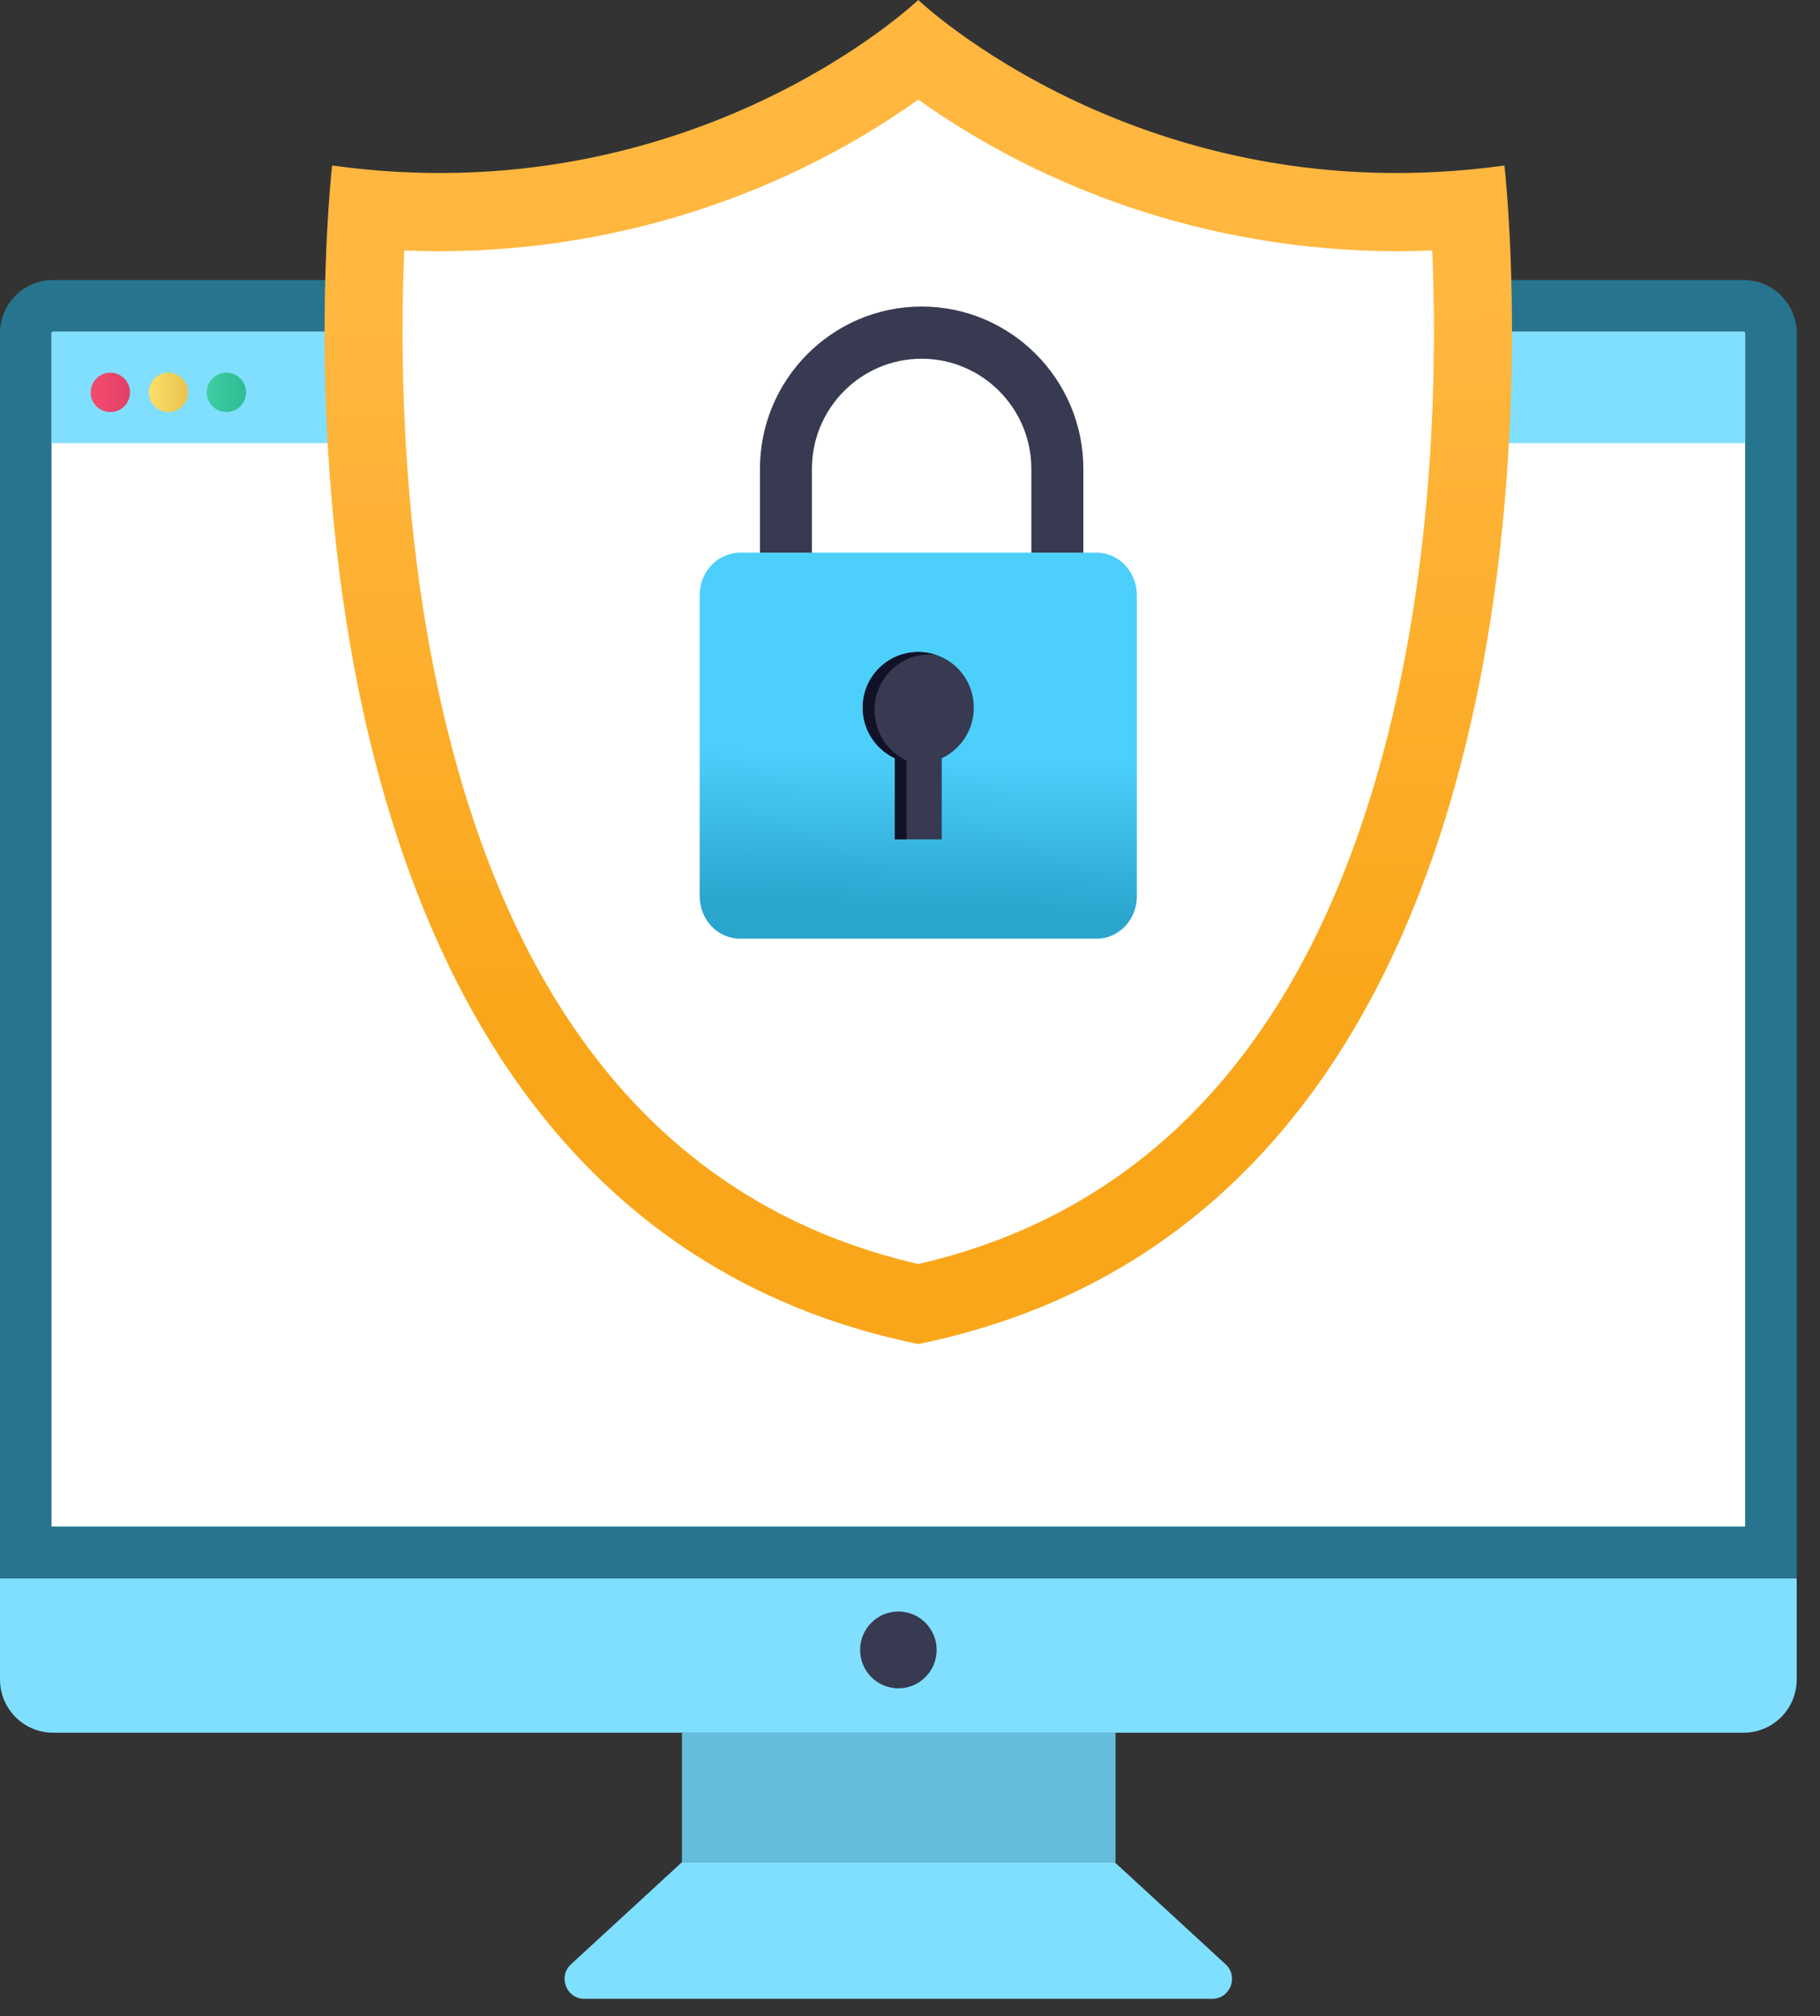 <svg width="65" height="72" viewBox="0 0 65 72" fill="none" xmlns="http://www.w3.org/2000/svg">
<rect x="0" y="0" width="65" height="72" fill="#333333" stroke="none"/>
<path d="M64.168 56.362V59.975C64.168 61.026 63.32 61.877 62.273 61.877H1.894C0.848 61.877 0 61.026 0 59.975V56.362H64.168Z" fill="#80DFFF"/>
<path d="M64.168 11.902V56.362H0V11.902C0 10.851 0.848 10 1.894 10H62.274C63.32 10 64.168 10.851 64.168 11.902Z" fill="#27748E"/>
<path d="M1.84 54.514V11.901C1.84 11.872 1.864 11.848 1.893 11.848H62.273C62.302 11.848 62.326 11.872 62.326 11.901V54.514H1.84V54.514Z" fill="white"/>
<path d="M62.326 15.823V11.901C62.326 11.872 62.302 11.848 62.272 11.848H1.893C1.864 11.848 1.84 11.872 1.84 11.901V15.823H62.326Z" fill="#80DFFF"/>
<path d="M33.452 58.922C33.452 59.678 32.839 60.293 32.084 60.293C31.328 60.293 30.718 59.678 30.718 58.922C30.718 58.166 31.328 57.549 32.084 57.549C32.839 57.549 33.452 58.164 33.452 58.922Z" fill="#373A50"/>
<path d="M39.841 61.877H24.355V66.5H39.841V61.877Z" fill="#64BEDB"/>
<path d="M43.294 71.381H20.87C20.225 71.381 19.918 70.586 20.393 70.147L24.357 66.5H39.808L43.771 70.147C44.246 70.586 43.937 71.381 43.294 71.381H43.294Z" fill="#7FDFFF"/>
<path d="M4.642 14.013C4.642 14.402 4.331 14.715 3.943 14.715C3.555 14.715 3.239 14.402 3.239 14.013C3.239 13.624 3.555 13.309 3.943 13.309C4.331 13.309 4.642 13.624 4.642 14.013Z" fill="url(#paint0_linear_248_4286)"/>
<path d="M6.716 14.013C6.716 14.402 6.404 14.715 6.016 14.715C5.628 14.715 5.312 14.402 5.312 14.013C5.312 13.624 5.628 13.309 6.016 13.309C6.404 13.309 6.716 13.624 6.716 14.013Z" fill="url(#paint1_linear_248_4286)"/>
<path d="M8.788 14.013C8.788 14.402 8.476 14.715 8.088 14.715C7.7 14.715 7.385 14.402 7.385 14.013C7.385 13.624 7.7 13.309 8.088 13.309C8.476 13.309 8.788 13.624 8.788 14.013Z" fill="url(#paint2_linear_248_4286)"/>
<path d="M32.795 47.998C7.622 42.846 11.861 5.91 11.861 5.91C24.723 7.697 32.795 0 32.795 0C32.795 0 40.868 7.697 53.73 5.91C53.73 5.91 57.975 42.846 32.795 47.998Z" fill="url(#paint3_linear_248_4286)"/>
<path d="M32.795 45.14C23.889 43.09 18.117 36.172 15.634 24.565C14.303 18.344 14.294 12.304 14.438 8.944C21.148 9.229 27.653 7.22 32.795 3.557C37.922 7.209 44.422 9.23 51.151 8.944C51.296 12.303 51.287 18.344 49.957 24.565C47.474 36.172 41.702 43.09 32.795 45.14V45.14Z" fill="white"/>
<path d="M40.602 21.253V32.006C40.602 32.844 39.96 33.521 39.169 33.521H26.429C25.631 33.521 24.989 32.844 24.989 32.006V21.253C24.989 20.419 25.631 19.738 26.429 19.738H39.169C39.959 19.738 40.602 20.419 40.602 21.253Z" fill="url(#paint4_linear_248_4286)"/>
<path d="M38.69 19.737H36.834V16.744C36.834 14.575 35.076 12.811 32.915 12.811C30.755 12.811 28.997 14.575 28.997 16.744V19.737H27.141V16.744C27.141 13.548 29.731 10.947 32.916 10.947C36.1 10.947 38.691 13.548 38.691 16.744V19.737H38.69Z" fill="#373A50"/>
<path d="M34.778 25.272C34.778 26.067 34.314 26.757 33.633 27.079V29.974H31.956V27.079C31.276 26.757 30.811 26.067 30.811 25.272C30.811 24.172 31.697 23.284 32.798 23.284C33.899 23.284 34.778 24.172 34.778 25.272Z" fill="#373A50"/>
<path d="M30.811 25.271C30.811 26.067 31.277 26.756 31.957 27.08V29.975H32.376V27.163C31.697 26.84 31.231 26.151 31.231 25.355C31.231 24.257 32.117 23.368 33.213 23.368C33.276 23.368 33.336 23.37 33.396 23.375C33.206 23.317 33.005 23.284 32.794 23.284C31.697 23.284 30.811 24.171 30.811 25.271Z" fill="#111228"/>
<defs>
<linearGradient id="paint0_linear_248_4286" x1="3.239" y1="14.012" x2="4.642" y2="14.012" gradientUnits="userSpaceOnUse">
<stop stop-color="#F34B6D"/>
<stop offset="1" stop-color="#E24067"/>
</linearGradient>
<linearGradient id="paint1_linear_248_4286" x1="5.312" y1="14.012" x2="6.716" y2="14.012" gradientUnits="userSpaceOnUse">
<stop stop-color="#FADF68"/>
<stop offset="1" stop-color="#EAC250"/>
</linearGradient>
<linearGradient id="paint2_linear_248_4286" x1="7.384" y1="14.012" x2="8.788" y2="14.012" gradientUnits="userSpaceOnUse">
<stop stop-color="#3DCFA4"/>
<stop offset="1" stop-color="#30BB93"/>
</linearGradient>
<linearGradient id="paint3_linear_248_4286" x1="32.782" y1="11.007" x2="33.206" y2="36.634" gradientUnits="userSpaceOnUse">
<stop stop-color="#FFB73F"/>
<stop offset="1" stop-color="#FAA61A"/>
</linearGradient>
<linearGradient id="paint4_linear_248_4286" x1="33" y1="27" x2="32.795" y2="32.476" gradientUnits="userSpaceOnUse">
<stop stop-color="#4CCFFB"/>
<stop offset="1" stop-color="#2AA5CE"/>
</linearGradient>
</defs>
</svg>
